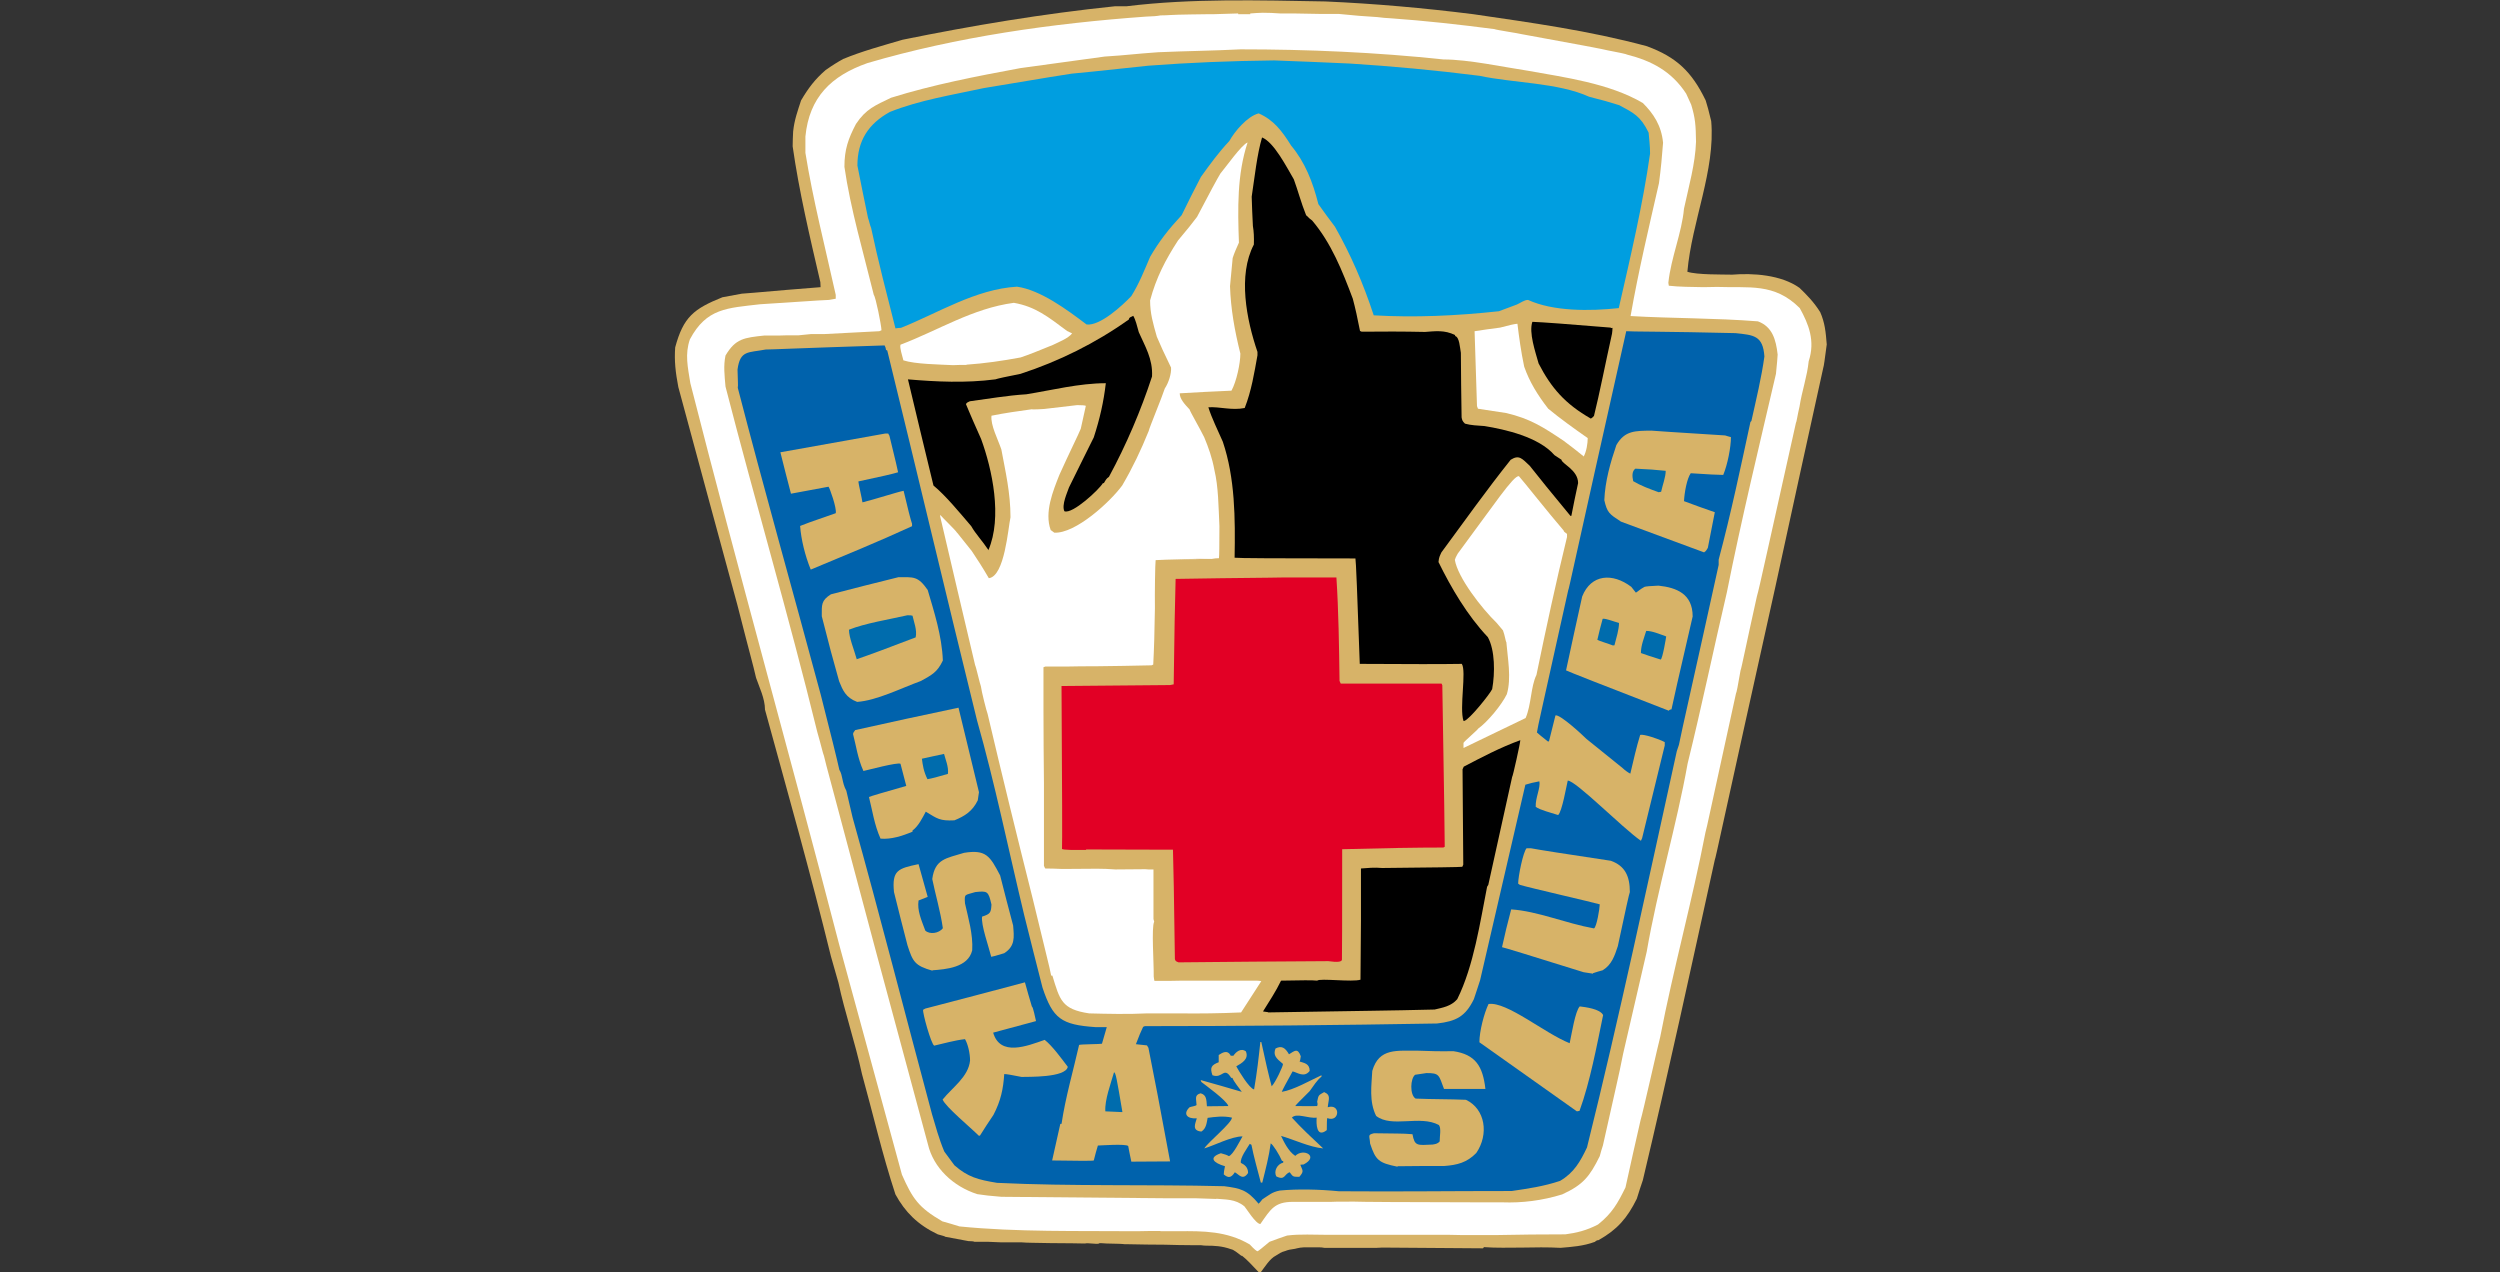 <?xml version="1.0" encoding="UTF-8"?>
<svg id="Vrstva_1" xmlns="http://www.w3.org/2000/svg" version="1.1" viewBox="0 0 1038.6 528.6">
  <rect x="0" y="0" width="1038.6" height="528.6" fill="#333333" stroke="none"/>
  <!-- Generator: Adobe Illustrator 30.0.0, SVG Export Plug-In . SVG Version: 2.1.1 Build 123)  -->
  <defs>
    <style>
      .st0 {
        fill: #f1ded0;
      }

      .st0, .st1, .st2, .st3, .st4, .st5, .st6, .st7, .st8 {
        fill-rule: evenodd;
      }

      .st1 {
        fill: #fff;
      }

      .st2 {
        fill: #0062ac;
      }

      .st3 {
        fill: #d7b368;
      }

      .st4 {
        fill: #f5efe2;
      }

      .st6 {
        fill: #e20025;
      }

      .st7 {
        fill: #006cad;
      }

      .st8 {
        fill: #009ee0;
      }
    </style>
  </defs>
  <path class="st3" d="M515.7,521.7c-1.4-1.1-3.3-2.6-4.2-2.7-3.9-1.4-7.1-1.5-10.4-1.5-.7,0-1.5-.1-2.2-.2h-3.7c-3.7,0-7.5-.1-11.2-.2-5.1,0-10.2-.1-15.2-.2h-1.5q-1-.2-7.6-.3-3.1-.3-3.2,0t-4.5-.1c-.5,0-.9,0-1.3.1-1.9,0-3.9-.1-5.9-.1h-.7c-5.2,0-10.3-.1-15.4-.2-1.6,0-3.1-.1-4.6-.2h-8.6q-4.4-.3-10.6-.2-.7-.3-2.6-.3c-3.2-.6-6.5-1.2-9.6-1.8q0-.2-3.1-1c-8.4-4-13.6-9.3-17.6-16.6-5.5-16.7-9.3-33.4-13.9-50-2.8-13-7.2-25.8-9.8-38l-3.1-10.9c-8.5-34.7-18.2-68.9-27.4-102.5,0-4.6-2.4-9.4-3.7-13.2-1.5-6.5-1.8-6.9-7.8-30.4-8.2-30.2-16.4-60.3-24.5-90.4-1.2-6.3-1.7-10.9-1.3-16.5,3.4-12.6,7.7-16,19.6-20.8,2.7-.5,5.4-1,8.1-1.5,1.7-.1,3.4-.3,5.1-.4,9.2-.8,18.4-1.6,27.6-2.3,0-.7-.1-1.4-.1-2.1-4.4-18.9-8.9-38-11.5-56.4,0-2.1.1-4.2.2-6.2.5-4.8,1.9-8.6,3.3-12.9,3-5.1,5.8-8.8,10.2-12.6q3.8-2.7,7.3-4.6c7.7-3.2,16.2-5.5,24.7-8,29-5.9,58.3-10.8,88.2-13.9,1.5,0,3.1,0,4.8,0,26.8-3.3,54.9-2.5,82.6-2,20.5.9,40.8,2.7,61.5,5.3,23.8,3.5,48.1,6.8,72.1,13.3,12.2,4.5,18.6,10.5,24.4,22.5q.9,2.7,2.3,8.6c1.8,20.4-8.1,41.8-9.9,62.6,4,1.3,14.4,1.1,18.6,1.2,8.5-.7,20.3,0,28,5.5,3,2.9,5.9,5.8,8.6,10.1,1.9,4.3,2.3,8.2,2.7,13.4q-1.2,9.3-1.4,9.5c-6.7,30.3-13.3,60.7-19.9,91-21.4,96.2-24.9,113.3-25.2,113.6-9.7,44.1-19.3,88.6-29.9,133.1-.9,2.6-1.7,5.1-2.5,7.7-4,8.1-8.1,12.8-15.9,17.2q-.8,0-1.5.7c-4.8,1.8-9.6,2.1-14.3,2.5-5.4-.3-10.8-.2-16.1-.1-5.3,0-10.5.2-15.7-.2l-.4.5c-13.5-.1-26.9-.2-40.4-.3-1.3,0-2.5,0-3.7.1-7.3,0-14.6,0-21.8,0-1.5-.3-2.8-.2-4.4-.2h-4.2c-.9,0-1.9.2-2.8.4l-.8.2q-2.6.3-4,.9c-1.7.4-2.8,1.2-3.9,1.9-2.6,1.3-4.6,4.7-6.3,6.9h-.9c-2.5-2.6-4.8-5.2-6.9-6.8"/>
  <path class="st1" d="M482.2,511.4c-3.3,0-6.5,0-9.8.1-24.3-.2-50,.4-73.8-2-2.4-.8-4.7-1.4-7.1-2.1-10-5.8-12.4-9.5-16.8-19.4-8.7-32-17.4-63.8-26.1-95.7-20.2-77.8-42.1-155.7-61.8-233.1-1.1-6.9-2.3-12-.2-18.2,6.9-13,15.5-13,29.2-14.6,21.1-1.3,21.7-1.5,28.6-1.8,1-.2,1.9-.3,2.8-.5,0-.5,0-1.1,0-1.6-4.4-19.8-9.5-39.7-12.6-59v-6.8c1.6-16.3,10.7-25.2,25.8-30.5,37.1-10.9,76.7-16.5,115.7-19.3q4.1-.1,6-.5c3.2,0,4.2-.3,12.6-.4,2.3,0,4.7-.1,7.1-.1.8,0,1.5,0,2.3,0,3.3-.1,6.6-.2,9.9-.3h.4v.3h5v-.3c1.7-.1,3.4-.3,5.2-.3,2.4,0,4.9.1,7.4.3q3.4-.1,17.1.2h7.2q8.7.9,15.9,1.3,3,.4,5.6.5c14.1,1,28.5,2.6,43.1,4.5.3.3,10.4,1.8,11.3,2.1q34.6,6.3,35.6,6.7,7.9,1.5,8.2,1.8c9.8,2.5,18.3,6.7,24.5,16.2.7,1.5,1.4,3,2.1,4.6,1.7,5.6,1.9,8.5,2,15.4-.3,9.1-3,18.5-5,27.8-.9,10.1-5.4,20.3-6.5,30.8l.2,1.2c4.2.5,9.6.5,14.4.6,1.9,0,3.7-.1,5.6-.1,13.3.5,23.8-1.8,34.4,8.8,3.7,6.7,6.5,13.6,3.7,22.1-.6,6.2-2.8,12.3-3.8,18.8-.9,3.8-1.2,6.4-1.5,6.8-11.3,50.4-15.3,69.2-16.2,72-4.2,18.8-6.5,30.4-6.8,30.8q-1.6,9.4-1.9,9.6c-10.8,49.1-12,55.4-12.7,57.8-5.4,28-13.3,56.5-18.8,85-.3.7-7.4,32.4-8.1,34.3-2.2,9.4-4.2,18.7-6.3,28.1-3.2,6.5-5.5,10.7-11.4,15.4-4.8,2.5-9,3.5-13.6,4.1-9.6,0-19.1.1-28.7.3h-14.3c-1.7,0-3.4-.1-5-.1h-18.2c-1.8,0-3.6,0-5.4,0h-26.9c-5.9,0-11.6-.4-17.1.3-2.4.8-4.9,1.7-7.3,2.6q-4.4,3.7-4.9,3.9t-3.3-2.8c-9.5-5.6-19.4-5.6-29.6-5.5-2.5,0-5,0-7.6,0"/>
  <path class="st3" d="M505.4,498.1c-2.9-.1-5.9-.2-8.9-.3-.9,0-1.8,0-2.6,0h-10.2c-22.6-.2-45.1-.4-67.7-.6q-6.4-.5-10-1.1c-10-3.2-18.2-10.9-20.5-20.7l-21.3-79c-20.1-75.7-20.9-78-21.9-82.4-.4-.8-1.2-4.5-2.8-10-11.8-48.1-25.9-96-38.1-143.4-.4-4.6-.9-8.6,0-12.9,4.2-7.1,7.8-7.4,16.1-8.3h6.1c1.2,0,2.4-.1,3.6-.1,1.5,0,3,0,4.6,0,1.6-.2,3.3-.3,5-.5h5.4c7.7-.4,15.4-.8,23.1-1.2l.9-.4c-.1-2.3-2.4-13.8-3.2-14.7-4.3-17.5-9.7-35.8-12.2-53.2,0-7.2,1.6-11.7,4.8-17.8,4.2-6.3,8-7.7,14.6-10.9,17.3-5.4,35.4-8.9,53.7-12.3,11.6-1.6,23.3-3.2,35-4.8,9.6-.6,12.2-1.1,22.3-1.8,11.2-.5,22.4-.6,34.2-1.2,27.8,0,56,1.2,84.3,4.2,10.4,0,25.1,3.2,35.1,4.7,15,2.7,33.8,5.2,47.7,13.4,4.4,4.4,7.7,9.3,8.4,16.5-.4,5.3-.9,10.9-1.7,16.8-4.2,18.4-8.5,36.4-11.8,55.2,17.1,1,35.2.8,52.9,2.2,6,2.2,7.5,7.6,8.2,13.8-.3,4.8-.5,5.2-.7,8-7,30.1-14.3,60.2-20.4,90.8-5.5,23.5-10.4,47.2-16.3,71.1-4.6,25.8-12.5,52.1-17,78.2l-9.8,42.4c-2.2,11.1-2.5,11.5-8.4,38.1-.5,1.4-.9,2.9-1.3,4.4-4.2,8.5-6.9,11.9-15.6,15.9-8.4,2.6-16.8,3.6-24.8,3.3h-8.5q-49.4-.1-53.2-.3-9.5,0-9.5.1h-15.9c-7.7,0-9.3,3.2-13.5,9.2-1.9,0-5.8-6.4-6.6-7.3-3.8-3.2-8-2.8-11.8-3.2"/>
  <path class="st2" d="M522.9,500.1c-4.9-5.9-7.6-6.4-14.3-7.3-31.7-.8-63.3.1-94.4-1.4-7.9-1.3-12.1-2.4-17.7-7.3-1.4-1.9-2.8-3.8-4.2-5.7-2.3-5.5-3.6-10.5-5.1-15.5-11.1-41.3-21.7-82.9-33-123.3-.9-3.7-1.7-7.4-2.6-11.1-1.9-3.5-1.4-6.3-2.9-8.7q-1.5-6.8-7.7-31.1c-11.4-42.4-23.6-85.5-34.5-127.6.2-1,0-2.7-.1-7.6,1.1-8.1,4.4-6.9,11.7-8.3,2.7,0,12-.5,49.4-1.7q.5.9.6,1.9l.5.2c12.5,51,24.6,102.2,37.3,153.7,7.4,26,13.1,53.9,19.6,80.9,2.5,10,5,20,7.6,30.1,4.3,12.9,7.8,15.4,21.9,16.4,1.6,0,3.2,0,4.8,0-.7,2.3-1.3,4.6-2,6.9-.6.2-8.9.2-9.5.5-2.4,10.6-5.6,21.5-7.3,32.8h-.5c-1.1,5-2.3,10.1-3.4,15.2q16.9.3,17.3,0c.5-2.1,1.1-4.2,1.7-6.2.9,0,11.6-.8,12.6.2.4,2.1.8,4.3,1.3,6.5,5.3,0,10.7-.1,16.1-.1q-5.8-31.4-9-47.2l-.6-1c-1.5-.2-3.1-.3-4.6-.5q1.8-4.8,3-7.2l.7-.3c40.3,0,80.6-.4,121.4-1.1,7.9-.9,11.8-2.9,15.3-10.1.9-2.6,1.7-5.2,2.6-7.9,6.3-27.1,12.5-54.1,18.8-81.2q2.5-.8,5.8-1.4c.6,2.6-1.7,6.9-1.5,10.6,1.7,1.3,6.6,2.5,9.3,3.4,1.6-1.2,3.5-12.3,4-14.3,3.4,0,22.4,19.4,30.4,25l.5-1.1c3.1-12.8,6.3-25.7,9.4-38.5,0-.5,0-.9,0-1.4-2.7-1.4-8.8-3.4-10.2-3-1.6,5.2-2.8,10.6-4.1,16.1-.6-.2-2.4-1.5-3.2-2.3-5-4-10-8.1-15-12.1-1.8-1.8-11-10.3-12.9-9.8-.9,3.6-1.8,7.2-2.7,10.8h-.5q-3.8-3-4.5-3.7c.6-3.7.9-4.4,13-59.1.3-.4,1.9-8.7,24.1-107.6,1.2.2,17,.1,45.4.8,7.6.8,11.4,1,12,9.7-1.2,8.7-3.4,17.8-5.4,26.8l-.4.4c-4.1,19-8.1,38.1-13.2,57.2,0,.7,0,1.5,0,2.2-9.4,42.8-15.8,70.8-16.5,74.7-.3.9-.6,1.8-.9,2.7-12.1,54.9-23.7,109.8-37.3,164.6-2.8,5.9-5.4,10.5-11.2,13.9-6.9,2.3-13.3,3.2-20.1,4.2-27.8,0-45.1.3-71.8.1-8.1-.8-17.2-1-24.5-.3-3.5.7-4.4,1.9-7.2,3.6q-1.2,1.6-2,2.2"/>
  <path class="st3" d="M523.8,491.3c-1.4-5.4-3-11-3.9-15.7l-.7-.4c-1,1.7-4.1,5.8-3.7,7.9,1.4.7,3,1.7,3,4.2-2.2,3.3-3.8.6-5.5-.3-1.6,2.5-2.8,2.4-4.6.9q0-1.1.5-3.4c-4.8-1.4-7-3.6-1.7-5.4q2.4.6,3.3,1.2c1.7-.4,4.7-6.5,5.7-8.2-4.6,0-11.8,3.8-15.9,5,1.7-2.7,11.5-10.6,11.5-12.8-3.7-.8-7-.3-10.1.1-.4,1.9-.5,4.4-2.6,5.7-4.1-.4-2.5-3.3-1.9-5.5-4,.3-5.9-1.8-3-4.6.8-.3,2.5-.5,2.9-.9-.1-2.6-1-4.2,1.7-4.9,2.4.7,2.4,2.5,2.6,5.4,3,0,5.9-.1,8.9-.1-.7-2.4-9.6-8.7-11.2-10l-.3-.8c5.7,1.6,11.4,3.2,17.1,4.9-1.4-2-3.3-4.2-3.9-5.8h-.5c-3.1-5-3.5.5-7.8-1.1-1.1-3.2-.5-4.2,2.6-5.4,0-1,0-2,0-3,1.3-.8,3.6-2.5,5,.3h1.1c1-1.5,3.1-3.4,5.2-1.8,1.3,3.2-1.6,4.8-4,6.2.9,1.7,5.4,9.2,7.4,9.6,1.2-6.9,1.9-13.1,2.6-19.7h.4q2.5,11.7,4.3,18.4c1.6-1.6,4.9-8.7,4.7-9.3-2.8-2.3-4.2-3.6-3.1-6.4,2.5-1.3,4-.4,5.6,2.4,2.3-1.4,3.6-2.8,4.9.8q-.2,1.8-.5,2.2c1.8.6,4.2.8,4.2,3.9-2.3,3-5.2.6-7.1.2q-3.9,7-4.5,8.5c5-.8,11.5-4.6,16.5-6.9v.6c-1.7,1.2-3.6,4.2-4.9,6q-5.8,5.7-6,6.2,8.3.1,9.1,0c.4-.8,0-1.5,0-1.8.6-2.9.5-2.6,2.9-4,3,1.3,1.8,3,1.5,6.3,5.5-1.7,5,6.5-.2,4.5q-.2.6-.2,5c-4.4,3.5-4.4-2.9-4.2-5.2-3.4.5-8.3-2.1-10.3,0,3.8,4.2,8.4,8.5,13,12.8-5.6-.5-12.5-3.8-17.5-5.2,1.1,2.3,3,6.4,5.9,8.3,3.4-3.4,10.1.2,3.4,3.6-.5,0-.9,0-1.3.1.9,2.4,1.7,2.6-.4,5-2.7,0-2.6,0-4-1.9-2.3.7-1.9,3.6-5.6,1.7-1.1-2.2.4-5.1,2.9-5.7v-.7h-.5c-1.1-2.6-3.8-6.9-4.7-7.3-.7,5.4-2.1,10.7-3.5,16.3h-.5"/>
  <path class="st3" d="M580.6,484.7c-7.9-1.6-9.1-2.7-11.4-9.6-.2-3.4-1.2-3.6,1.6-4.3,9.7.2,11.2,0,16,.4.9,5,2,4.6,8.3,4.3,1.1-.2,2-.2,3-1.3,0-2.3.7-5.4-.3-6.8-7.8-4.3-19.6,1.3-26.1-3.8-3-6-1.9-12.8-1.6-18.7,2.8-9.7,10.3-8.3,19.1-8.4,4.7.2,9.5.3,14.6.2,9.2,1.4,12.2,6.2,13.3,15.7h-17.2c-2.2-5.9-1.9-6.6-7.3-6.6-1.6.2-3.2.5-4.7.7-2,1.5-2.3,8.4.2,9.9,6.9.3,13.9.2,20.9.5,8.1,3.8,9.6,14.4,4.3,22.1-3.9,4-7.9,5-13.3,5.4-6.5,0-13,0-19.4.1"/>
  <path class="st3" d="M406.6,471.8c-3.4-3.4-13.8-12-15-15,4.1-5.1,10.7-9.4,11.4-16.2,0-3-.9-6.9-2.1-8.9-4.4.5-8.8,1.8-12.8,2.7-1.3-.7-4.9-13.7-4.6-14.9l.9-.5c13.8-3.6,27.6-7.2,41.4-10.9.9,3.4,1.9,6.7,2.9,10.1.5,0,1.4,4.9,1.7,6-6,1.6-11.9,3.2-17.8,4.8,2.9,10,14,5.6,21.4,3,3.2,2.5,7.1,7.9,9.6,11.2-.9,4.6-16.7,4.1-19.2,4.2q-5.9-1.2-7.2-1.2c-.4,6.1-1.4,11.1-4.5,17-1.9,2.8-3.8,5.7-5.6,8.6h-.5"/>
  <path class="st7" d="M465.9,462c-2.2-.1-4.4-.2-6.7-.3-.3-4.8,2.3-11.6,3.6-16.2.7,0,1.1,2.3,3.5,16.5h-.4"/>
  <path class="st3" d="M655.1,461.7c-13.5-9.6-27-19.1-40.5-28.7,0-4.6,2-12.2,3.8-15.9,7.6-1.1,23.2,12.1,33.7,16.3.8-3.6,2.3-13.4,4.2-15.3,2.3.3,8.4,1,9.7,3.6-2.6,12.6-5.4,27.7-9.8,39.8l-1.1.2"/>
  <path class="st1" d="M429,170.1c1.5,0,3.2-.1,4.8-.2,4.5-.5,9.1-1.1,13.7-1.6q3,0,3.6.3c-.7,3.2-1.4,6.3-2.1,9.5-.9,2.3-4.9,10.3-8.9,19.2-2.6,6.6-6.3,15.5-3.6,22.9.5.3.9.7,1.5,1.1,8.9.4,23.2-12.8,28.2-19.6,4.4-7.5,7.8-14.7,11-22.6.3-1.5,5.6-14.2,6.7-17.7,1.6-2.4,2.8-6.2,2.6-8.7q-4-8.2-5.9-12.8c-1.6-5.6-2.8-9.7-2.8-15.1,2.5-9.4,6.4-16.9,11.6-24.9q5.4-6.4,7.9-9.8,7.8-14.9,9.7-18c2.2-2.6,8.9-12.1,11.3-12.9-4.4,13.3-4.1,27.5-3.6,41.6-.9,2-1.9,4.2-2.6,6.4-.4,3.9-.7,7.8-1.1,11.7.3,9.4,1.9,18.4,4.3,28,0,4-1.6,11.6-3.7,15.4q-11.7.5-21.5,1.1c0,2.3,2.1,4.6,4.1,6.7.3,1.1,4.2,7.7,6.1,11.6,1.7,4.1,3.3,8.5,4.2,13.5,1.7,7.1,1.7,15.3,2.1,23.4q0,12-.2,13.3c-1,0-2,.1-3,.3h-6.5c-2.7,0-5.4.1-8,.2-2.9,0-5.9.2-8.8.3-.2,1.2-.4,13.8-.3,20q-.2,14.3-.7,23.4l-.7.3c-7.9.2-15.7.3-23.5.4-3.8,0-7.5,0-11.2.1h-9.4l-.8.3c0,1.8,0,3.6,0,5.4v12.2c0,10.2.1,20.4.2,30.6,0,2,0,4.1,0,6.2,0,9.3,0,18.7,0,28.1l.5,1.1c2.3,0,4.7.1,7.1.2,4.8,0,9.7-.1,14.5-.1,2.5,0,5,.1,7.6.3,4.1,0,8.2-.1,12.4-.1q1.6.2,3.4.1c0,6.9,0,13.7,0,20.6l.3,1.1c-1.2,2.3-.1,17.4-.2,22.7,0,.6.2,1.3.3,1.9h5.7c1.9,0,3.9-.1,5.8-.1,8.7,0,17.5,0,26.3,0s3.1,0,4.7,0c.6,0,1.2.1,1.9.2-2.8,4.3-5.6,8.6-8.4,13-8.5.4-17.5.5-25.6.4h-13.5c-7.9.4-16.4.2-24,0-11.5-1.7-12.2-5.6-15.3-15.7h-.5c-1-5-1.2-5.1-7.7-32.1-6.5-25.8-12.8-51.5-18.7-76.6-.4-.9-2.6-9.6-2.8-11.5-.4-.9-2-8.1-2.4-8.8-4.9-20.6-9.7-41.2-14.5-61.7v-.7c.7.9,6.7,6.7,6.9,7.3.4.3,1,1.3,6.2,7.7,2.3,3.4,4.6,7,7.1,11.3,6.6-.8,8-20.8,9-25.3,0-10.2-2.1-19-3.8-28.2-1.5-4.4-4.5-10-4.1-14,5.4-1.1,11.1-1.9,16.9-2.7"/>
  <path class="st5" d="M526.8,420.5c-.8-.1-1.4-.2-2.1-.3,2.6-4.2,5.4-8.4,7.5-12.8q12.6-.3,15,0c1.1-1.1,14.6.7,18-.4q.3-25.8.2-46.2c2.6-.2,5.6-.5,8.8-.2q32.3-.3,33.3-.5l.4-.9c-.1-13.2-.2-26.4-.3-39.6l.5-1.1c7.3-3.8,15.2-8,23.5-11,0,1.1-3.1,15.1-3.4,15.3-3.3,14.9-6.6,29.9-9.9,44.8l-.5.8c-2.9,14.6-5.5,32.8-12.4,46.7-2.6,3-6.1,3.5-9.4,4.3-20.2.5-28.1.5-69.2,1.2"/>
  <path class="st3" d="M661.8,404.5c-1.3-.2-2.6-.4-3.9-.6q-33.3-10.4-33.9-10.4,1.6-7.4,3.8-15.7c10.9.7,22.7,5.8,34.4,7.9,1.1-.5,2.4-8.4,2.4-10-2.2-.7-29.7-7-33.2-8.1l-.7-.5c0-3,2.1-13.3,3.5-14.7.6,0,1.2,0,1.8,0q4.6.9,33.2,5.2c5.9,2.1,7.9,6.4,7.9,13q-.3.4-5,22.5c-1.3,3.9-2.5,7.7-6.3,10-1.3.4-2.7.7-4,1.2"/>
  <path class="st3" d="M387.5,403.3c-7.5-2.1-8.3-3.8-10.5-10.6-1.9-7.4-3.8-14.7-5.6-22.1-.9-9,1.6-9.8,10.2-11.6,1.3,4.5,2.5,9,3.8,13.6-1.3.5-2.6,1-3.8,1.5-.6,4.2,1.1,7.9,2.8,12.5,1.8,1.7,5.7,1.2,7.3-1-1-7-3.1-14-4.4-20.4,1.1-8.4,5.8-8.6,13.2-10.9,9.2-1.5,10.8,1.4,15,9.4,1.7,6.9,3.6,13.9,5.4,20.8.4,4.9.9,8.5-3.7,11.5q-4.9,1.5-5.4,1.5c-1.1-4.4-4.3-13.3-3.8-16.7,3.5-1.1,3.7-1.7,3.9-5-1.3-5.7-1.7-5.7-6.7-5.2-4.4,1.4-4.6.5-4.3,4.7,1.3,5.9,3.4,12.8,3,19.5-1.7,7.2-11,7.9-16.6,8.3"/>
  <path class="st6" d="M451.1,353.1h-6.1q-3.4-.1-3.8-.4.2-2.4-.2-67.7c15-.1,30-.3,45.1-.4.5-.1.9-.2,1.5-.3q.4-30.8.8-43.8c12.7-.2,25.5-.4,38.3-.5,2.2,0,4.4-.1,6.7-.1,7.2,0,14.5,0,21.8,0,.9,13.8,1.1,28.3,1.3,43l.5,1.1h41.9l.3.7q1.1,66.3,1,67.1l-.6.3q-16.2,0-42,.7,0,44.5-.1,45.9t-5.7.6c-20.8.1-41.5.3-62.2.5-1.4-.5-1.2-.7-1.5-1.3q-.5-37.3-.8-45.5c-12,0-24.1-.1-36-.1"/>
  <path class="st3" d="M354.4,304.9q.1-.7.9-1.6c14.3-3.2,28.6-6.3,42.9-9.3,2.8,11.7,5.7,23.4,8.5,35.1-.2,1.1-.3,2.3-.5,3.4-2.2,4.5-5.3,6.5-9.7,8.3-6.1.3-7.1-.7-11.9-3.6-1.3,2.4-3,6-5.5,7.8v.5c-4.2,1.8-9,3.3-13.3,2.9-2.6-5.8-3.4-11.8-4.8-17.3q1.1-.5,15.5-4.6c-.8-3.1-1.6-6.2-2.4-9.2-1.3-.7-13.5,2.6-15.4,3-2.4-5.3-3-10.4-4.3-15.3"/>
  <path class="st7" d="M385.3,323.7c-1.6-3.2-2-6-2.3-8.5,3-.7,6.1-1.3,9.2-2,.5,2.1,2,5.4,1.6,8.3q-6,1.8-8.5,2.2"/>
  <path class="st1" d="M608,310.7c0-.7,0-1.4,0-2.1.4-.7,5.9-5.4,6.1-5.9,4-2.9,9.7-9.8,11.9-14.3,2-6.7.3-15.2-.2-21.6-.3-.3-.6-2.8-1.4-4.9-.9-1.1-1.8-2.1-2.6-3.1-6.3-6.1-16.2-18.9-17.4-26.2q.2-.9,1.2-2.6c15.3-20.6,23.1-32.4,25.4-32.2,1.5,1.6,12.3,15.3,18.6,22.6.1.5.4.7,1.4,1.4,0,.4,0,.8,0,1.3-4.6,18.8-8.7,37.9-12.7,57.3-2.4,4.9-2.1,12.4-4.5,17.9-8.6,4.1-17.1,8.3-25.7,12.4"/>
  <path class="st5" d="M608,299.5c-1.8-5.4,1.3-20.6-.7-23.7q-11.6.2-42.4,0-1.5-43.1-1.8-43.8-48.4,0-50.2-.3c.3-16.4.2-33.1-4.9-48.2-2-4.6-4.7-10-6-14.3,4.8-.3,9.7,1.4,15.1.3,2.8-7.1,4-14.7,5.3-21.9,0-.5,0-1,0-1.4-4.6-13.5-8.2-31.8-1.5-44.6.1-2.9,0-5.4-.4-7.7-.2-4.1-.4-8.1-.5-12.2,1.2-7.9,2.2-17.5,4.3-24.6,5,2,10.3,12.5,13.2,17.4,1.7,4.6,3,9.7,5.1,14.9q1.8,1.8,2.5,2.2c7.9,9.3,12.5,20.8,16.9,32.5q1.5,5.6,3,13.4l.7.3c8.6-.1,17.2-.1,26.3.1,4.2-.3,8.1-.9,12.5,1.3v.4c1.8.4,2,4.8,2.4,7,0,8.9.2,17.8.3,26.8.2,1,.3,1.6,1.4,2.6,2.4.7,5.3.8,8.1,1,8.6,1.4,22.5,4.5,29.1,12.1.9.6,1.9,1.2,2.9,1.9,0,1.6,6.9,4.2,6.9,9.7-1,4.5-1.9,9-2.8,13.6h-.4q-11.5-13.9-16.9-20.8c-3.2-3-4.4-4.7-7.9-2.5-9.9,12.4-19.3,25.6-28.8,38.5-.7,1.6-1,1.9-1.2,4,5.2,10.6,11.9,22.1,20.5,31.2,3,5.4,3,14.9,1.8,21.6-1,2.1-9.5,12.7-11.6,13.2"/>
  <path class="st3" d="M693.4,295.3q-41.3-16-42.8-16.8c2.2-10.2,4.4-20.4,6.7-30.7,3.7-9.3,12.6-9.9,20.4-4,.6.8,1.3,1.6,1.9,2.4.4-.1,1.7-1.4,3.6-2.4q.9-.3,5.8-.5c7.5.8,14.2,3.4,14.2,12.8q-8.5,36.7-8.8,38.6-.7,0-1.2.6"/>
  <path class="st3" d="M356.1,291.6c-4.8-1.8-6-4.9-7.5-8.6q-3.3-11.5-7.2-27c0-4.8-.3-6.5,3.8-9.1,9.3-2.4,18.6-4.8,28-7.1,6.3,0,8.1-.6,12.2,5.3,2.7,9.2,5.9,19,6.3,29.3-2.3,4.9-4.6,6-9.1,8.5-8.5,3.1-18.3,8.1-26.5,8.7"/>
  <path class="st7" d="M689.9,274q-5.2-1.6-8.2-2.7c0-3.2,1.3-6.2,2.2-9.2,2.5,0,5.5,1.3,8.3,2.3,0,.2-1.5,9.4-2.3,9.6"/>
  <path class="st7" d="M355.9,273.8c-1.1-4-3.2-8.9-3.2-12.2,6.8-2.7,16.4-4.2,24.3-6q1.7,0,2.1.2c.5,2.4,2,6,1.3,9q-17.2,6.6-24.6,9.1"/>
  <path class="st7" d="M670.2,268.2c-1.7-.7-6.1-2-6.6-2.4.7-3,1.4-5.9,2.2-8.7.8-.4,5.2,1.3,6.8,1.7,0,2.7-1.1,6.2-1.9,9.3h-.5"/>
  <path class="st3" d="M336.8,236.6c-2.4-5.9-4-12.6-4.4-18.1,5-2,9.6-3.4,14.8-5.3.5-2.1-2.6-10.7-3-11-5.2,1-10.4,1.9-15.6,2.9-1.5-5.8-3-11.5-4.4-17.2,14.5-2.6,29-5.2,43.6-7.8h1.2c0,.1.5.9.5.9q3.6,14.7,3.6,15.2-2.8.9-16.5,3.8c0,.8,1.5,7.1,1.7,8.7,4.9-1.2,14.8-4.4,17.1-4.8q2.6,11.1,3.5,13.7v1c-13.9,6.4-28.1,12.2-42,18"/>
  <path class="st4" d="M488.9,232.3c2.6,0,5.3-.1,8-.2v.2h-8"/>
  <path class="st0" d="M496.9,232.3v-.2h6.5c-2.2,0-4.3.1-6.5.2"/>
  <path class="st3" d="M708,229.5c-11.6-4.3-23.1-8.5-34.6-12.8-4.9-3.2-5.7-3.7-6.9-8.9.3-7.9,2.6-15.9,5-22.9,3.5-6.1,7.9-5.9,14.5-6,5,.3,5.9.5,30.7,2,.7.2,1.5.5,2.4.7,0,4.2-1.4,11.4-3.2,15.7q-3,0-13.5-.7c-1.6,2.3-2.6,7.9-2.8,11.6,4.2,1.6,8.5,3.1,12.8,4.6-1,4.9-1.9,9.8-2.9,14.8-.4.6-.7,1.4-1.5,1.8"/>
  <path class="st5" d="M410.7,228.6c-2.5-3.8-5.4-6.8-7.2-10-4.8-5.6-10.6-12.7-15.7-16.9-3.6-14.7-7.1-29.5-10.6-44.1,11.8,1,23.9,1.6,36.3,0q1.4-.5,10.5-2.3c15.9-5.2,31.1-12.7,45-22.6,0-.9,1.1-1.1,1.8-1.5,1,1.7,1.6,4.3,2.3,6.8,2.5,5.7,5.9,11.1,5.5,18.4-4.6,14.1-10.7,28.4-17.9,41.7-1,.6-1.4,1.4-2.1,2.6h-.4c-1.5,2.6-12.6,13-16,11.7-1.3-2.6,1.3-8,1.9-9.9,3.4-7,6.9-13.9,10.3-20.8,2.5-7.7,4.1-14.7,5-22.5-11.1,0-22.4,2.9-33,4.6-8.1.5-15.9,1.9-23.5,2.9-.7.3-1.4.6-1.6,1.2.5,1,.7,2,6.3,14.5,4.6,12.6,8.9,32.5,3,46.2"/>
  <path class="st7" d="M689.1,204.5c-3.9-1.4-7.6-2.8-10.6-4.6-.5-2.2-.5-4.2.9-5.2q7.3.3,12.6.9c0,2.6-1.3,5.9-1.9,8.7l-1.1.2"/>
  <path class="st1" d="M657.8,189.5c-2.7-2.2-5.4-4.3-8.1-6.3-8.7-5.9-14.2-9.3-23.9-11.6-4-.6-7.9-1.2-11.8-1.8l-.4-1.1c-.3-10.4-.7-20.8-1-31.1,3.5-.5,7-1.1,10.6-1.5q5.5-1.5,7.2-1.6c.7,5.8,1.5,11.6,2.8,17.8,2.2,6.3,5.5,11.7,10,17.5,5,4.1,10.4,8,16.4,12.2,0,2.1-.5,5.6-1.7,7.7"/>
  <path class="st5" d="M660.9,173.9c-10.7-6.1-16.5-12.8-21.7-22.9-1.4-5-4.1-12.8-2.6-17.3q5.9.2,32.5,2.4.3.3.8.1c0,.8-.1,1.6-.2,2.4-2.8,12.6-5.2,25-7.5,34.2q-.7.8-1.3,1.1"/>
  <path class="st1" d="M401.5,151.6c-1.9,0-3.8,0-5.6.1-5.8-.3-15.7-.4-20.6-2-.5-2.2-1.6-5.1-1.2-6.5,15.6-5.9,29.9-15.1,47.1-17.4,9,1.6,14.2,5.8,22.1,11.7.7.3,1.4.7,2.1,1-1.6,2.1-5.8,3.7-8,4.8q-8.9,3.7-13.4,5.2c-7.5,1.4-15.1,2.5-22.5,3"/>
  <path class="st8" d="M372,136.4c-3.5-13.8-7.3-28.4-10.1-41.7-.5-1.1-.9-3.2-1.3-4.2-1.5-7.3-3-14.5-4.4-21.7,0-10.4,4.6-17.4,13.5-22.3,12.3-4.9,25.6-7,39-9.9,11.9-1.9,24.1-4.1,36.5-6q2.9-.2,31.8-3.3c17-1.3,34.5-2,52.3-2.2,10.5.4,21,.8,31.5,1.3,17.4,1.1,35.8,2.8,53.9,5.1,13.8,3,32.6,2.8,45.5,8.7q6.9,1.7,12.5,3.5c5.9,3.2,8.8,4.4,12.2,11.4.2,2.4.6,5.5.6,8.7-3,21.2-8.1,42.7-13,64.2-12,1.3-27.2,1.4-37.7-3.4-1.6,0-3.2,1.3-4.6,1.9-2.6,1-5,1.9-7.5,2.8-17.6,1.9-34.9,2.7-52,1.7-4.4-13.4-9.5-25.1-16.1-36.8-2.4-3.1-4.6-6.2-6.9-9.4-2.3-9.2-5.6-17.5-11.3-24.3-3.8-6.1-7.3-10.7-13.5-13.4-4.7,1.2-10,7.5-12.2,11.5-4.6,4.9-7.9,9.5-11.8,14.9-2.7,5.2-5.4,10.5-8,15.9-5.3,5.7-9.2,10.6-13.1,17.3-2.3,5.4-4.6,11.2-7.8,16.3-3.7,3.9-13,12.5-18.6,11.8-8.2-6.2-19.1-14.3-28.9-15.7-17.2,1-32.9,11-48.2,17.1-.7,0-1.4.1-2.1.2"/>
</svg>